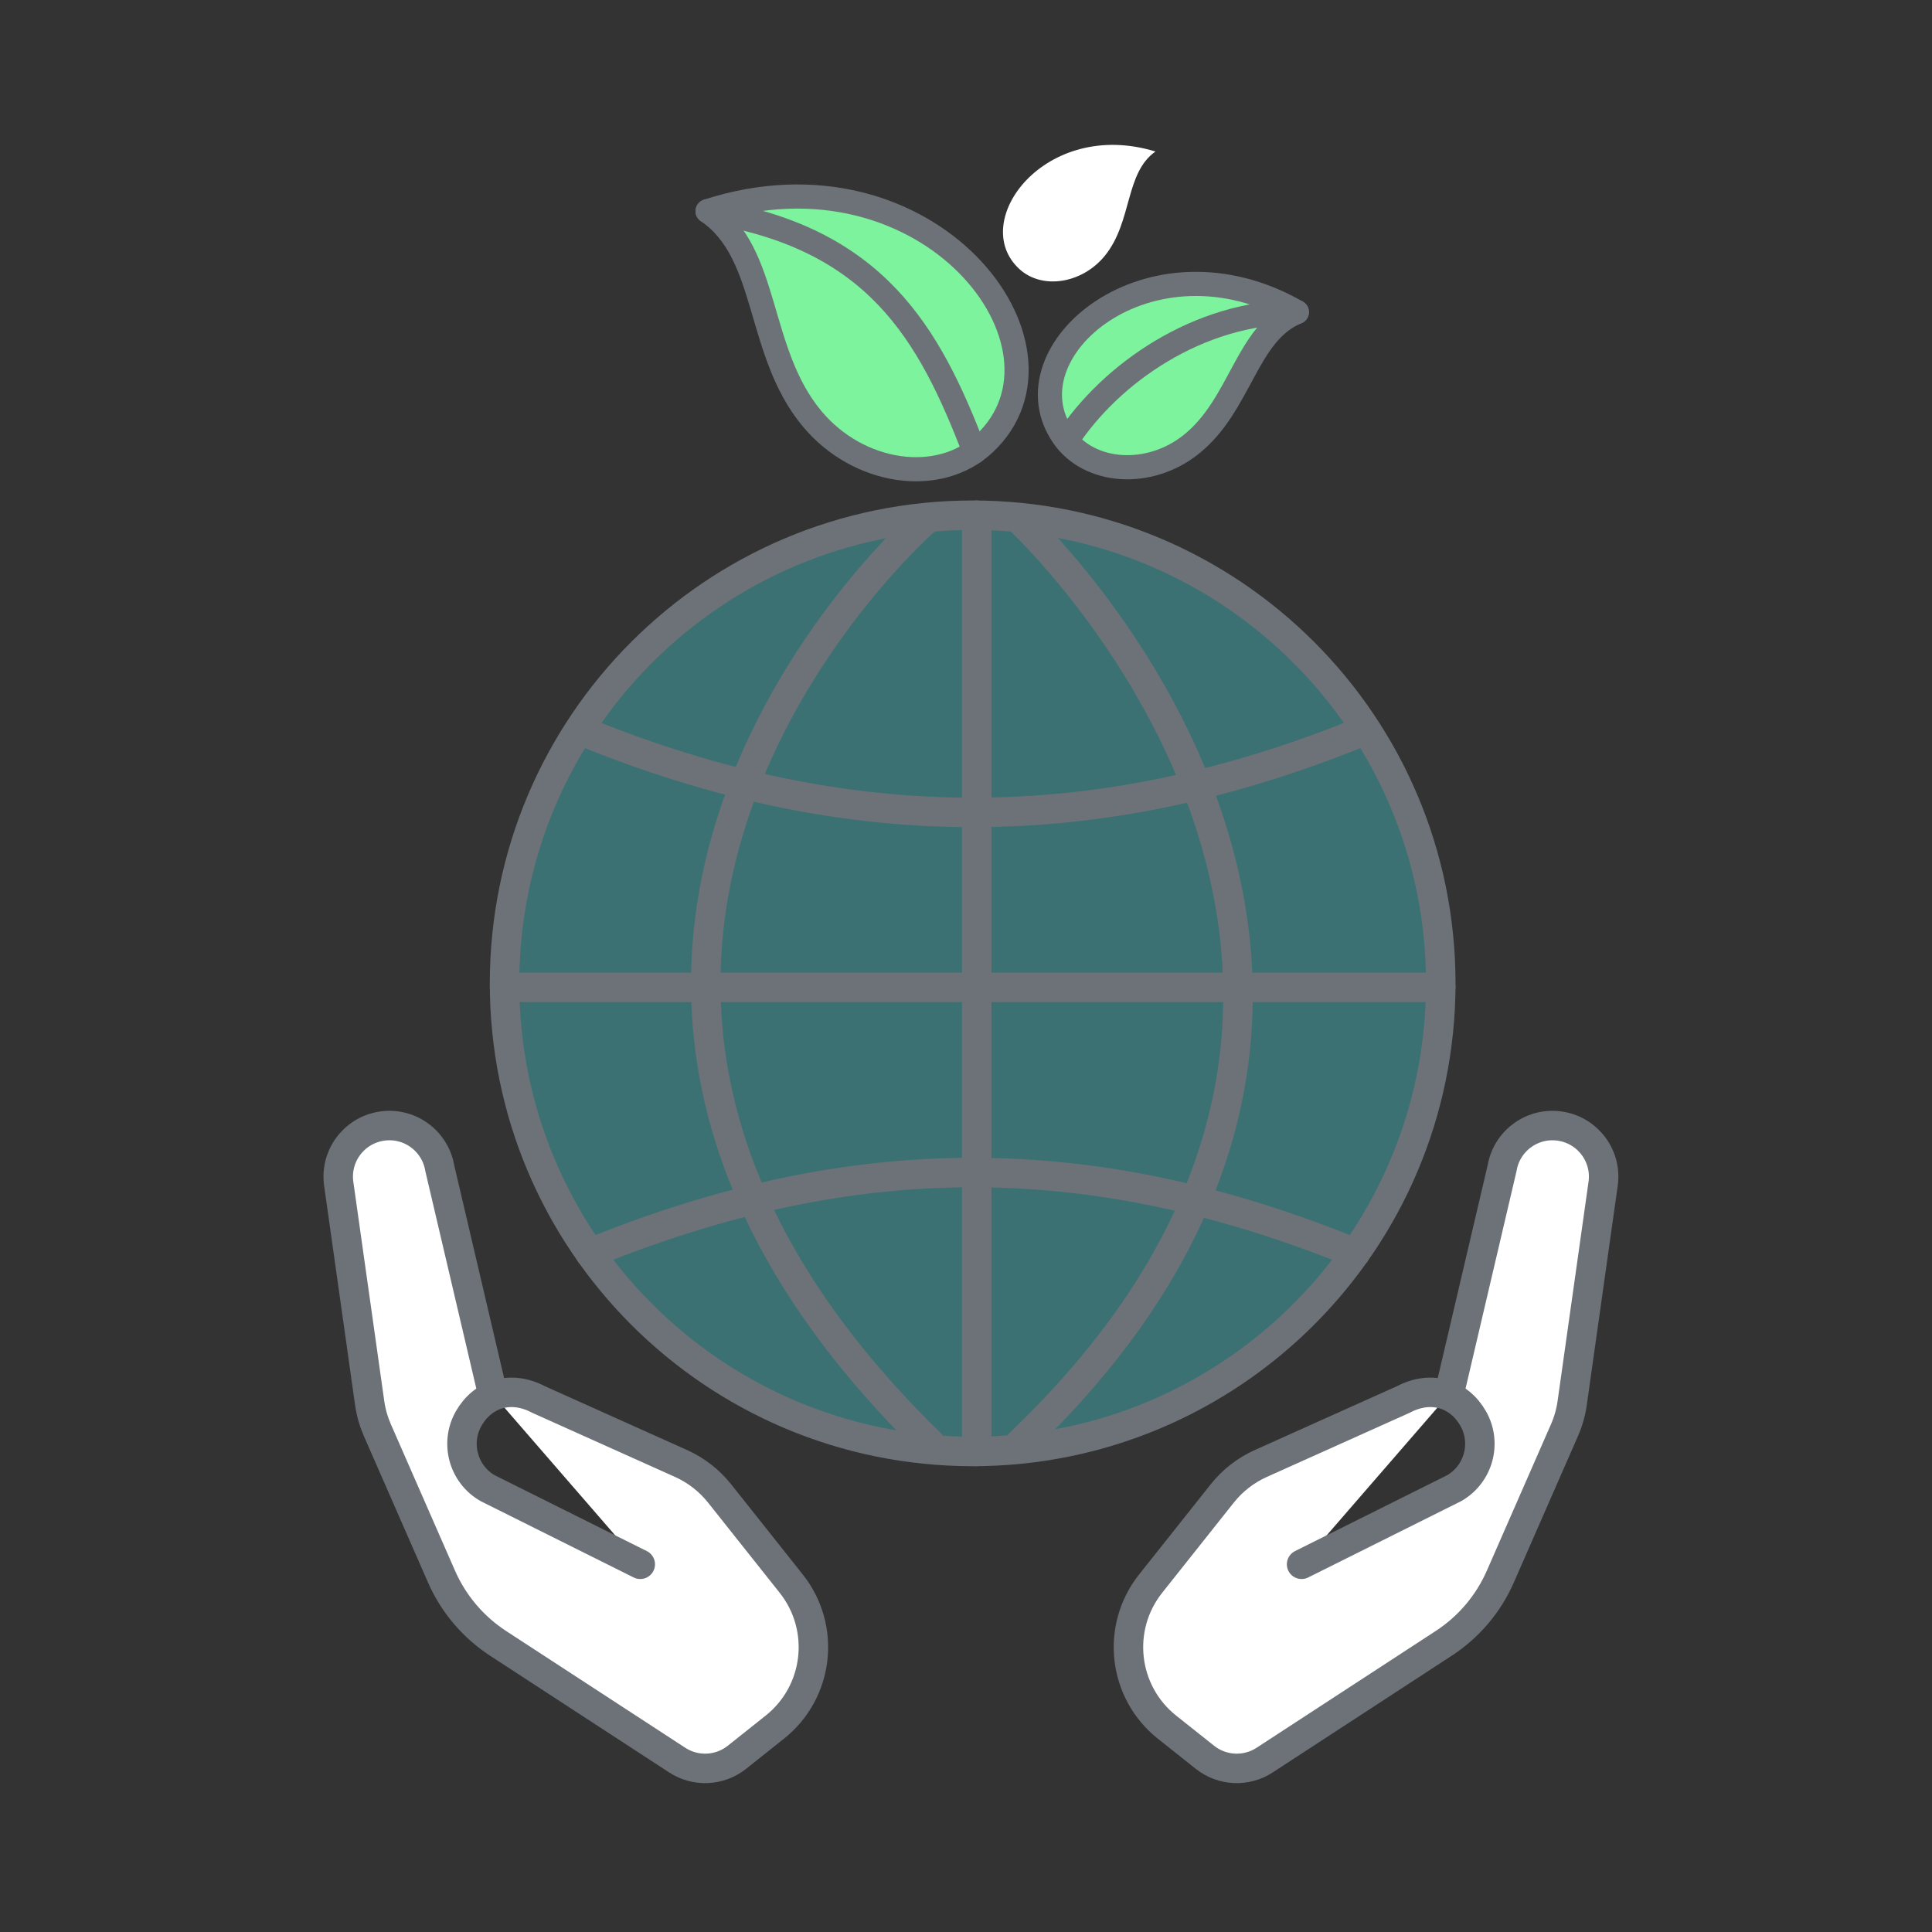 <?xml version="1.0" encoding="UTF-8"?>
<svg width="40px" height="40px" viewBox="0 0 40 40" version="1.1" xmlns="http://www.w3.org/2000/svg" xmlns:xlink="http://www.w3.org/1999/xlink">
    <rect x="0" y="0" width="40" height="40" fill="#333333" stroke="none"/>
    <!-- Generator: Sketch 56.3 (81716) - https://sketch.com -->
    <title>Respeto_al_medio_ambiente_40x40 Copy</title>
    <desc>Created with Sketch.</desc>
    <g id="Respeto_al_medio_ambiente_40x40-Copy" stroke="none" stroke-width="1" fill="none" fill-rule="evenodd">
        <path d="M13.256,32.387 L10.098,30.812 C9.591,30.522 9.415,29.876 9.704,29.368 C9.994,28.861 10.565,28.667 11.148,28.974 L14.105,30.302 C14.413,30.441 14.684,30.652 14.895,30.916 L16.381,32.787 C17.108,33.702 16.956,35.033 16.04,35.76 L15.257,36.383 C14.9,36.666 14.402,36.69 14.021,36.441 C13.083,35.83 11.334,34.689 10.314,34.025 C9.796,33.687 9.388,33.206 9.14,32.639 L7.811,29.605 C7.734,29.428 7.681,29.242 7.654,29.051 L7.016,24.53 L7.017,24.535 C6.921,23.959 7.31,23.414 7.887,23.318 C8.463,23.221 9.009,23.611 9.105,24.187 L9.104,24.182 L10.202,28.865" id="Fill-49" fill="#FFFFFF"></path>
        <path d="M13.256,32.387 L10.098,30.812 C9.591,30.522 9.415,29.876 9.704,29.368 C9.994,28.861 10.565,28.667 11.148,28.974 L14.105,30.302 C14.413,30.441 14.684,30.652 14.895,30.916 L16.381,32.787 C17.108,33.702 16.956,35.033 16.04,35.76 L15.257,36.383 C14.9,36.666 14.402,36.69 14.021,36.441 C13.083,35.83 11.334,34.689 10.314,34.025 C9.796,33.687 9.388,33.206 9.14,32.639 L7.811,29.605 C7.734,29.428 7.681,29.242 7.654,29.051 L7.016,24.53 L7.017,24.535 C6.921,23.959 7.31,23.414 7.887,23.318 C8.463,23.221 9.009,23.611 9.105,24.187 L9.104,24.182 L10.202,28.865" id="Stroke-51" stroke="#6D7278" stroke-width="0.61" stroke-linecap="round" stroke-linejoin="round"></path>
        <path d="M26.948,32.387 L30.105,30.812 C30.613,30.522 30.789,29.876 30.5,29.368 C30.21,28.861 29.639,28.667 29.056,28.974 L26.099,30.302 C25.791,30.441 25.52,30.652 25.309,30.916 L23.823,32.787 C23.096,33.702 23.248,35.033 24.163,35.76 L24.947,36.383 C25.304,36.666 25.801,36.69 26.183,36.441 C27.121,35.83 28.87,34.689 29.889,34.025 C30.408,33.687 30.816,33.206 31.064,32.639 L32.393,29.605 C32.47,29.428 32.523,29.242 32.55,29.051 L33.188,24.53 L33.187,24.535 C33.283,23.959 32.893,23.414 32.317,23.318 C31.741,23.221 31.195,23.611 31.099,24.187 L31.1,24.182 L30.002,28.865" id="Fill-53" fill="#FFFFFF"></path>
        <path d="M26.948,32.387 L30.105,30.812 C30.613,30.522 30.789,29.876 30.5,29.368 C30.21,28.861 29.639,28.667 29.056,28.974 L26.099,30.302 C25.791,30.441 25.52,30.652 25.309,30.916 L23.823,32.787 C23.096,33.702 23.248,35.033 24.163,35.76 L24.947,36.383 C25.304,36.666 25.801,36.69 26.183,36.441 C27.121,35.83 28.87,34.689 29.889,34.025 C30.408,33.687 30.816,33.206 31.064,32.639 L32.393,29.605 C32.47,29.428 32.523,29.242 32.55,29.051 L33.188,24.53 L33.187,24.535 C33.283,23.959 32.893,23.414 32.317,23.318 C31.741,23.221 31.195,23.611 31.099,24.187 L31.1,24.182 L30.002,28.865" id="Stroke-55" stroke="#6D7278" stroke-width="0.61" stroke-linecap="round" stroke-linejoin="round"></path>
        <path d="M29.83,20.359 C29.83,25.711 25.491,30.051 20.138,30.051 C14.786,30.051 10.446,25.711 10.446,20.359 C10.446,15.006 14.786,10.667 20.138,10.667 C25.491,10.667 29.83,15.006 29.83,20.359" id="Fill-57" fill="#50F8FF" opacity="0.315"></path>
        <path d="M29.83,20.359 C29.83,25.711 25.491,30.051 20.138,30.051 C14.786,30.051 10.446,25.711 10.446,20.359 C10.446,15.006 14.786,10.667 20.138,10.667 C25.491,10.667 29.83,15.006 29.83,20.359 Z" id="Stroke-59" stroke="#6D7278" stroke-width="0.61" stroke-linecap="round" stroke-linejoin="round"></path>
        <path d="M19.141,10.784 C19.141,10.784 8.871,19.764 19.261,29.886" id="Stroke-61" stroke="#6D7278" stroke-width="0.61" stroke-linecap="round" stroke-linejoin="round"></path>
        <path d="M20.222,30.051 L20.222,10.667" id="Fill-63" fill="#FFFFFF"></path>
        <path d="M20.222,30.051 L20.222,10.667" id="Stroke-65" stroke="#6D7278" stroke-width="0.61" stroke-linecap="round" stroke-linejoin="round"></path>
        <path d="M10.446,20.442 L29.83,20.442" id="Fill-67" fill="#FFFFFF"></path>
        <path d="M10.446,20.442 L29.83,20.442" id="Stroke-69" stroke="#6D7278" stroke-width="0.61" stroke-linecap="round" stroke-linejoin="round"></path>
        <path d="M12.217,25.945 C17.675,23.72 22.602,23.72 28.059,25.945" id="Stroke-71" stroke="#6D7278" stroke-width="0.61" stroke-linecap="round" stroke-linejoin="round"></path>
        <path d="M12.091,15.152 C17.549,17.377 22.726,17.376 28.184,15.152" id="Stroke-73" stroke="#6D7278" stroke-width="0.61" stroke-linecap="round" stroke-linejoin="round"></path>
        <path d="M21.135,10.784 C21.135,10.784 31.267,20.194 21.114,29.886" id="Stroke-75" stroke="#6D7278" stroke-width="0.61" stroke-linecap="round" stroke-linejoin="round"></path>
        <path d="M14.65,4.372 C19.215,2.897 22.517,7.177 20.383,9.182 C19.445,10.063 17.777,9.825 16.813,8.669 C15.651,7.273 15.937,5.246 14.65,4.372" id="Fill-77" fill="#7CF39C"></path>
        <path d="M14.65,4.372 C19.215,2.897 22.517,7.177 20.383,9.182 C19.445,10.063 17.777,9.825 16.813,8.669 C15.651,7.273 15.937,5.246 14.65,4.372 Z" id="Stroke-79" stroke="#6D7278" stroke-width="0.5" stroke-linecap="round" stroke-linejoin="round"></path>
        <path d="M20.177,9.35 C19.236,6.892 18.129,4.918 14.65,4.372" id="Stroke-81" stroke="#6D7278" stroke-width="0.5" stroke-linecap="round" stroke-linejoin="round"></path>
        <path d="M26.85,6.461 C23.805,4.715 20.793,7.279 22.017,9.038 C22.556,9.81 23.786,9.893 24.651,9.21 C25.695,8.387 25.797,6.892 26.85,6.461" id="Fill-83" fill="#7CF39C"></path>
        <path d="M26.85,6.461 C23.805,4.715 20.793,7.279 22.017,9.038 C22.556,9.81 23.786,9.893 24.651,9.21 C25.695,8.387 25.797,6.892 26.85,6.461 Z" id="Stroke-85" stroke="#6D7278" stroke-width="0.5" stroke-linecap="round" stroke-linejoin="round"></path>
        <path d="M22.088,9.119 C22.992,7.736 24.808,6.461 26.85,6.461" id="Stroke-87" stroke="#6D7278" stroke-width="0.5" stroke-linecap="round" stroke-linejoin="round"></path>
        <path d="M23.923,3.137 C21.641,2.437 20.031,4.59 21.107,5.572 C21.579,6.003 22.408,5.873 22.879,5.29 C23.446,4.587 23.289,3.581 23.923,3.137" id="Fill-89" fill="#FFFFFF"></path>
    </g>
</svg>